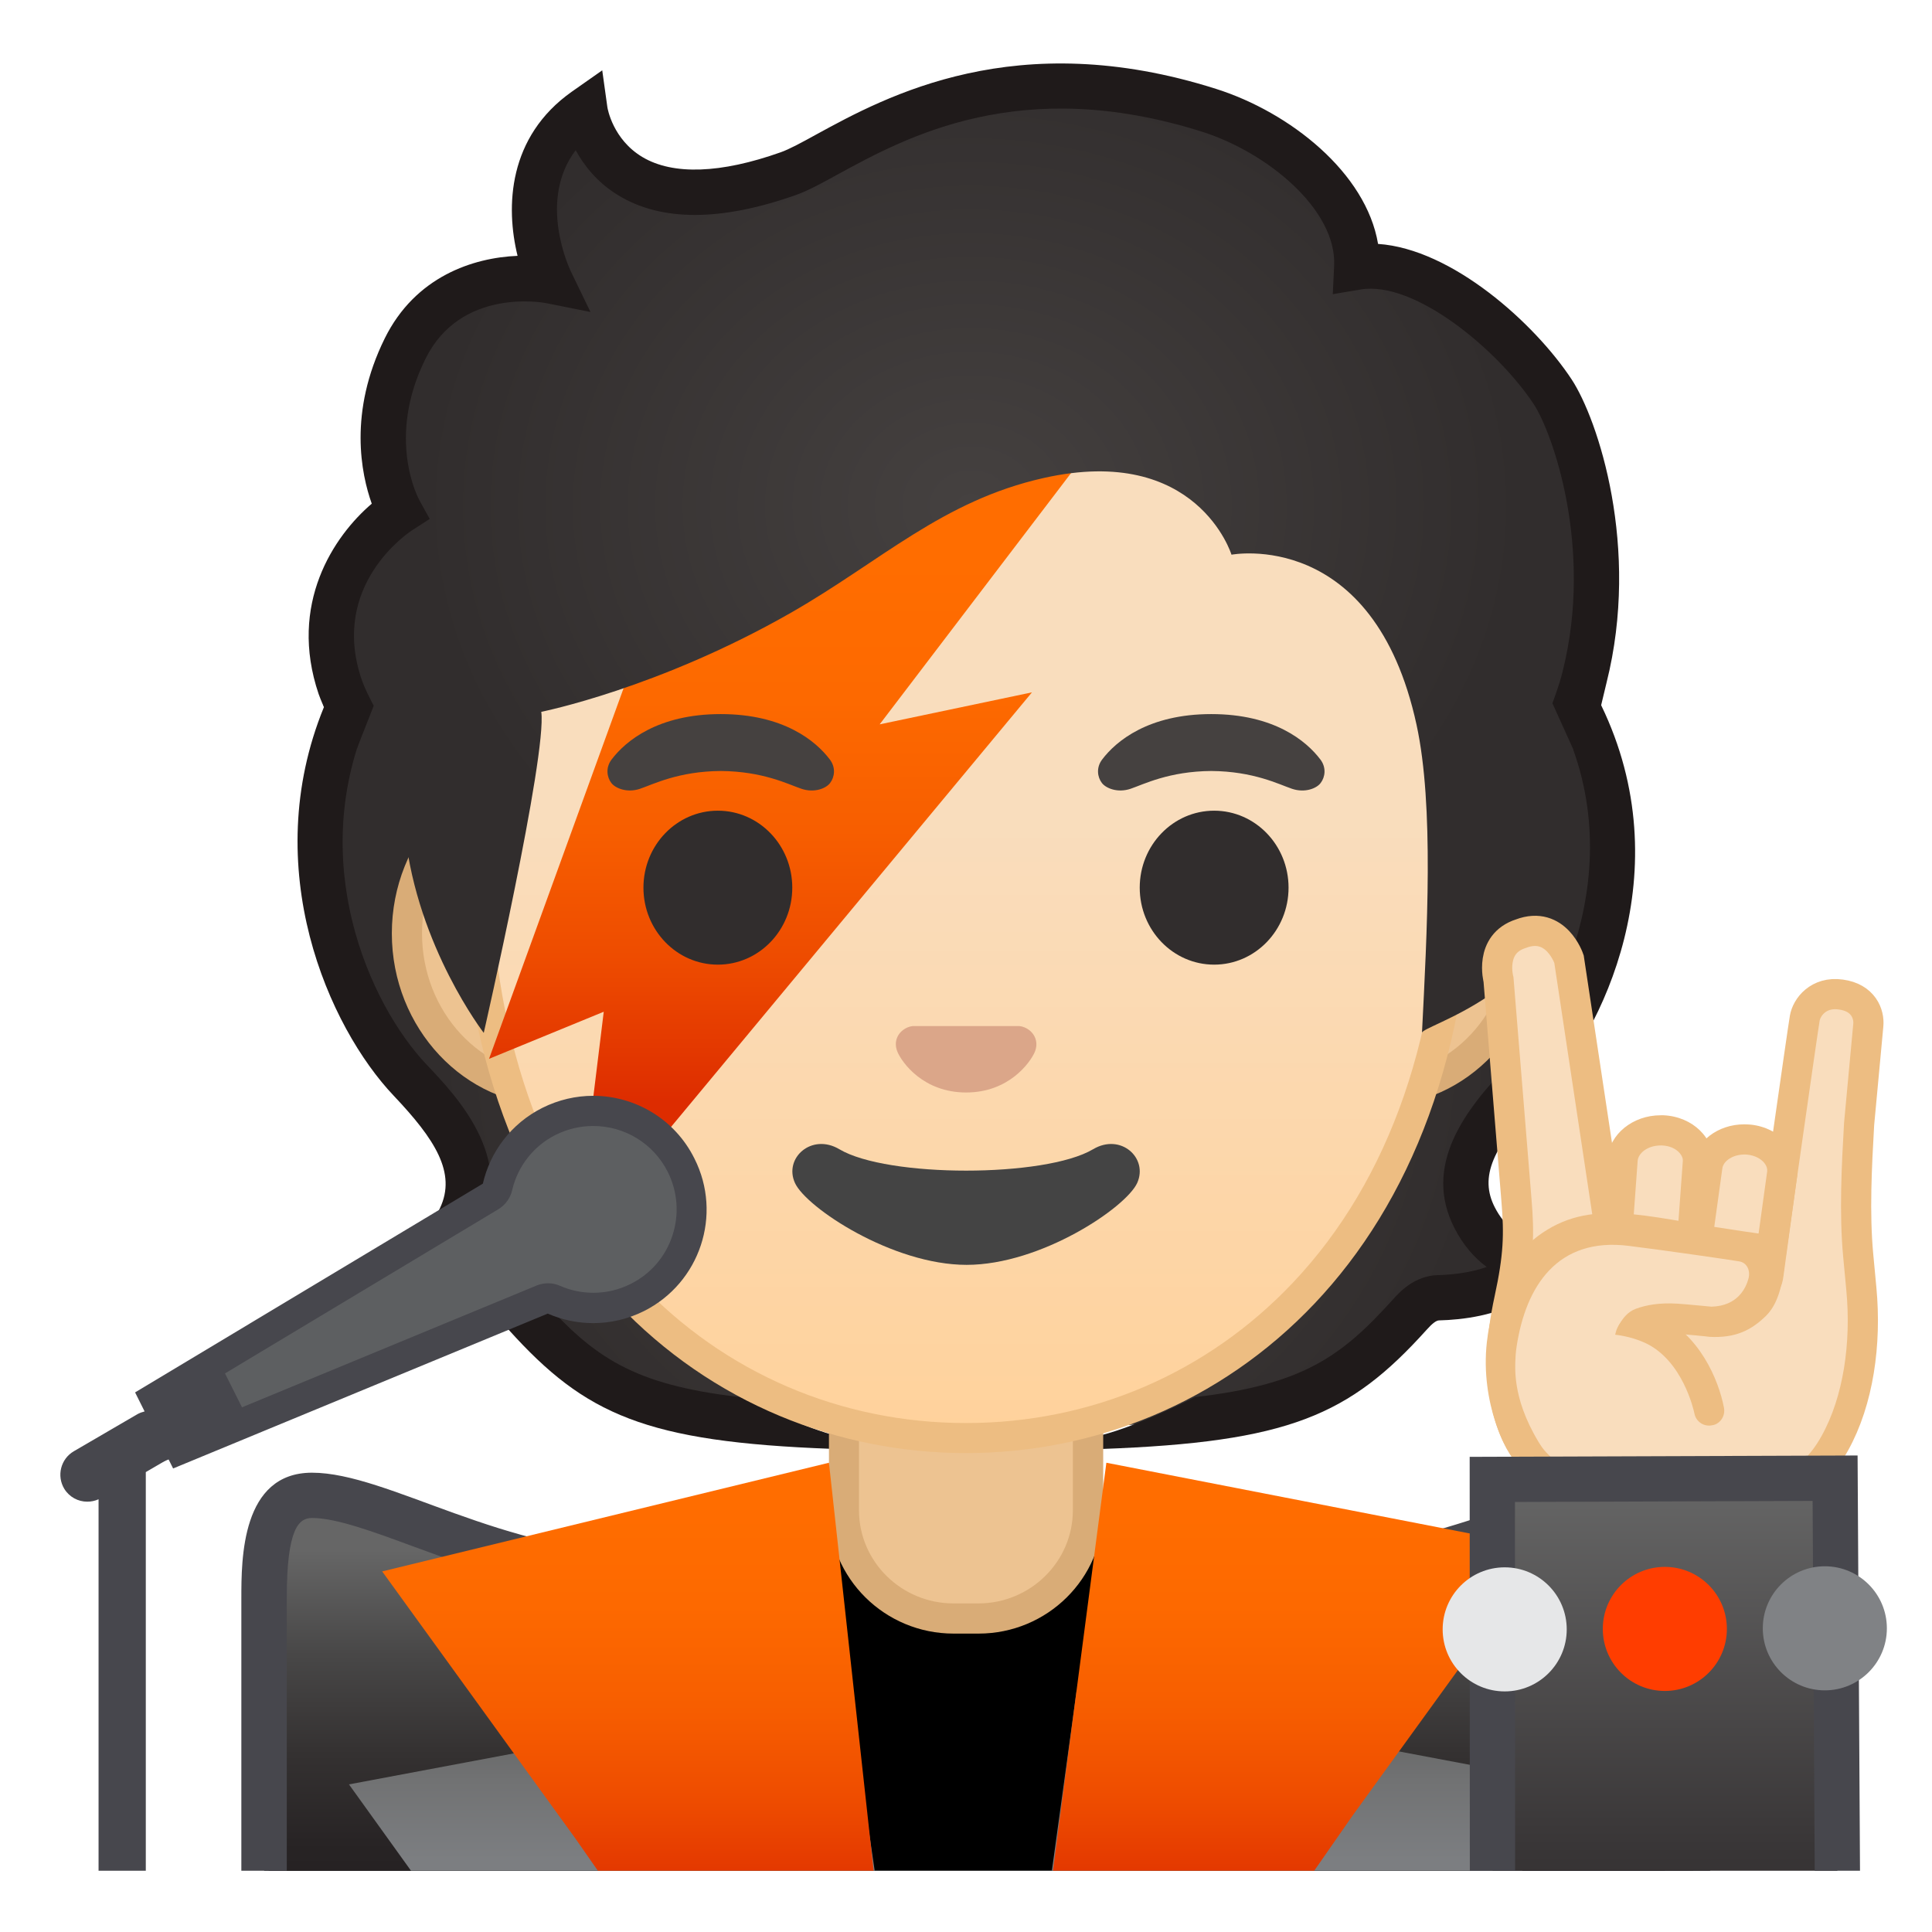<?xml version="1.0" encoding="utf-8"?>
<!-- Generator: Adobe Illustrator 24.0.3, SVG Export Plug-In . SVG Version: 6.00 Build 0)  -->
<svg version="1.1" id="Layer_1" xmlns="http://www.w3.org/2000/svg" xmlns:xlink="http://www.w3.org/1999/xlink" x="0px" y="0px"
	 viewBox="0 0 128 128" style="enable-background:new 0 0 128 128;" xml:space="preserve">
<g id="hair_1_">
	<radialGradient id="SVGID_1_" cx="64.004" cy="69.699" r="35.021" gradientUnits="userSpaceOnUse">
		<stop  offset="0" style="stop-color:#454140"/>
		<stop  offset="1" style="stop-color:#312D2D"/>
	</radialGradient>
	<path style="fill:url(#SVGID_1_);" d="M97.7,80.69c-1.6-3.1,0.25-5.95,3.32-9.12c3.46-3.57,9.21-15.82,3.1-26.74
		c-1.15-0.17-17.81,0.08-22.03,0.08c-5.11,0-12.88,0-17.99,0s-12.88,0-17.99,0c-4.22,0-20.88-0.25-22.03-0.08
		c-6.1,10.92-1.23,22.17,3.1,26.74c2.65,2.79,4.92,5.77,3.32,9.12c-0.99,2.07-2.6,2.7-3.73,2.93c0.3,0.47,0.7,0.86,1.17,1.14
		c1.61,0.96,3.65,1.18,4.97,1.22c0.8,0.02,1.38,0.55,1.91,1.13c5.61,6.23,9.52,7.51,29.28,7.51s23.67-1.29,29.28-7.51
		c0.53-0.58,1.11-1.11,1.91-1.13c1.32-0.03,3.36-0.25,4.97-1.22c0.47-0.28,0.87-0.67,1.17-1.14C100.29,83.39,98.74,82.73,97.7,80.69
		z"/>
	<g>
		<path style="fill:#1F1A1A;" d="M102.88,46.67l0.26,0.5c5.42,10.4-0.55,20.63-3.19,23.36c-2.96,3.05-5.7,6.73-3.58,10.85v0
			c0.55,1.07,1.27,1.93,2.13,2.56c-1.18,0.42-2.47,0.52-3.24,0.54c-1.56,0.04-2.56,1.15-2.99,1.63c-3.4,3.77-5.97,5.63-13.09,6.45
			c0,0-3.69,1.89-6.24,2.53V96c12.46-0.45,16.47-2.23,21.56-7.88c0.39-0.44,0.65-0.63,0.83-0.64c1.58-0.04,3.84-0.32,5.7-1.43
			c0.67-0.4,1.24-0.96,1.67-1.63l1.17-1.85l-2.14-0.43c-1.19-0.24-2.07-0.94-2.69-2.14v0c-1.04-2.01-0.2-4.01,3.07-7.39
			c4.05-4.18,9.28-14.94,3.97-25.89c0,0,0-0.02,0.01-0.05H102.88z"/>
		<path style="fill:#1F1A1A;" d="M26.09,72.6c2.71,2.86,4.17,5.1,3.06,7.44c-0.56,1.17-1.43,1.86-2.67,2.1l-0.97,2.27
			c0.42,0.67,1,1.23,1.67,1.63c1.86,1.11,4.13,1.39,5.7,1.43c0.18,0,0.44,0.2,0.83,0.64c5.07,5.62,9.06,7.42,21.39,7.88v-0.95
			c-2.15-0.6-6.08-2.48-6.08-2.48c-7.12-0.82-9.69-2.68-13.09-6.45c-0.43-0.48-1.43-1.59-2.99-1.63c-0.76-0.02-2.04-0.12-3.21-0.53
			c0.89-0.65,1.61-1.53,2.13-2.61c2.22-4.67-1.56-8.66-3.59-10.8c-3.84-4.05-8.03-13.55-3.8-23.12l0.29-0.65l-0.05-0.09h-3.32
			c0.02,0.06,0.04,0.11,0.07,0.17C17.09,57.53,21.78,68.06,26.09,72.6z"/>
	</g>
</g>
<g id="shirt">
	<path d="M112.18,123.94v-4.31c0-13.44-23.76-19.9-47.19-19.87c-23.28,0.02-47.19,5.64-47.19,19.87v4.31H112.18z"/>
</g>
<g id="neck">
	<path style="fill:#EDC391;" d="M63.17,107.23c-4,0-7.26-3.22-7.26-7.17v-8.98h16.16v8.98c0,3.96-3.25,7.17-7.26,7.17H63.17z"/>
	<g>
		<path style="fill:#D9AC77;" d="M71.08,92.08v7.98c0,3.4-2.81,6.17-6.26,6.17h-1.65c-3.45,0-6.26-2.77-6.26-6.17v-7.98H64H71.08
			 M73.08,90.08H64h-9.08v9.98c0,4.51,3.7,8.17,8.26,8.17h1.65c4.56,0,8.26-3.66,8.26-8.17V90.08L73.08,90.08z"/>
	</g>
</g>
<g id="ears">
	<path style="fill:#EDC391;" d="M36.67,72.26c-5.36,0-9.71-4.67-9.71-10.41s4.36-10.41,9.71-10.41h54.65
		c5.36,0,9.71,4.67,9.71,10.41s-4.36,10.41-9.71,10.41H36.67z"/>
	<g>
		<path style="fill:#D9AC77;" d="M91.33,52.43c4.8,0,8.71,4.22,8.71,9.41s-3.91,9.41-8.71,9.41h-7.37H44.04h-7.37
			c-4.8,0-8.71-4.22-8.71-9.41s3.91-9.41,8.71-9.41h7.37h39.91H91.33 M91.33,50.43h-7.37H44.04h-7.37
			c-5.89,0-10.71,5.14-10.71,11.41c0,6.28,4.82,11.41,10.71,11.41h7.37h39.91h7.37c5.89,0,10.71-5.14,10.71-11.41
			C102.04,55.57,97.22,50.43,91.33,50.43L91.33,50.43z"/>
	</g>
</g>
<g id="head">
	<linearGradient id="SVGID_2_" gradientUnits="userSpaceOnUse" x1="64" y1="94.591" x2="64" y2="12.825">
		<stop  offset="0" style="stop-color:#FFD29C"/>
		<stop  offset="0.5" style="stop-color:#F9DDBD"/>
	</linearGradient>
	<path style="fill:url(#SVGID_2_);" d="M64,95.27c-15.66,0-32.52-12.14-32.52-38.81c0-12.38,3.56-23.79,10.02-32.13
		c6.05-7.8,14.25-12.27,22.5-12.27s16.45,4.47,22.5,12.27c6.46,8.34,10.02,19.75,10.02,32.13c0,12.09-3.51,22.19-10.14,29.21
		C80.52,91.86,72.57,95.27,64,95.27z"/>
	<g>
		<path style="fill:#EDBD82;" d="M64,13.07L64,13.07c7.94,0,15.85,4.33,21.71,11.88c6.33,8.16,9.81,19.35,9.81,31.52
			c0,11.83-3.41,21.7-9.87,28.52c-5.67,5.99-13.36,9.29-21.65,9.29c-8.29,0-15.98-3.3-21.65-9.29c-6.46-6.82-9.87-16.69-9.87-28.52
			c0-12.16,3.49-23.35,9.81-31.52C48.15,17.4,56.06,13.07,64,13.07 M64,11.07L64,11.07L64,11.07c-17.4,0-33.52,18.61-33.52,45.39
			c0,26.64,16.61,39.81,33.52,39.81S97.52,83.1,97.52,56.46C97.52,29.68,81.4,11.07,64,11.07L64,11.07z"/>
	</g>
</g>
<linearGradient id="tattoo_1_" gradientUnits="userSpaceOnUse" x1="52.994" y1="36.918" x2="52.994" y2="72.987">
	<stop  offset="0" style="stop-color:#FF6D00"/>
	<stop  offset="0.263" style="stop-color:#FD6900"/>
	<stop  offset="0.502" style="stop-color:#F75E00"/>
	<stop  offset="0.733" style="stop-color:#EE4C00"/>
	<stop  offset="0.957" style="stop-color:#E03200"/>
	<stop  offset="1" style="stop-color:#DD2C00"/>
</linearGradient>
<polygon id="tattoo" style="fill:url(#tattoo_1_);" points="42.78,41.56 73.59,27.89 58.28,47.99 68.37,45.87 38.13,82.28 40,67.03 
	32.4,70.15 "/>
<g id="eyes">
	<ellipse style="fill:#312D2D;" cx="47.56" cy="58.81" rx="4.93" ry="5.1"/>
	<ellipse style="fill:#312D2D;" cx="80.44" cy="58.81" rx="4.93" ry="5.1"/>
</g>
<g id="eyebrows">
	<path style="fill:#454140;" d="M54.98,50.32c-0.93-1.23-3.07-3.01-7.23-3.01s-6.31,1.79-7.23,3.01c-0.41,0.54-0.31,1.17-0.02,1.55
		c0.26,0.35,1.04,0.68,1.9,0.39c0.86-0.29,2.54-1.16,5.35-1.18c2.81,0.02,4.49,0.89,5.35,1.18c0.86,0.29,1.64-0.03,1.9-0.39
		C55.29,51.49,55.39,50.86,54.98,50.32z"/>
	<path style="fill:#454140;" d="M87.48,50.32c-0.93-1.23-3.07-3.01-7.23-3.01c-4.16,0-6.31,1.79-7.23,3.01
		c-0.41,0.54-0.31,1.17-0.02,1.55c0.26,0.35,1.04,0.68,1.9,0.39c0.86-0.29,2.54-1.16,5.35-1.18c2.81,0.02,4.49,0.89,5.35,1.18
		c0.86,0.29,1.64-0.03,1.9-0.39C87.79,51.49,87.89,50.86,87.48,50.32z"/>
</g>
<path id="nose" style="fill:#DBA689;" d="M67.86,68.06c-0.11-0.04-0.21-0.07-0.32-0.08h-7.07c-0.11,0.01-0.22,0.04-0.32,0.08
	c-0.64,0.26-0.99,0.92-0.69,1.63c0.3,0.71,1.71,2.69,4.55,2.69c2.84,0,4.25-1.99,4.55-2.69C68.85,68.98,68.5,68.32,67.86,68.06z"/>
<path id="mouth" style="fill:#444444;" d="M72.42,76.14c-3.19,1.89-13.63,1.89-16.81,0c-1.83-1.09-3.7,0.58-2.94,2.24
	c0.75,1.63,6.45,5.42,11.37,5.42s10.55-3.79,11.3-5.42C76.09,76.72,74.25,75.05,72.42,76.14z"/>
<g id="hair">
	
		<radialGradient id="SVGID_3_" cx="64.326" cy="33.52" r="36.373" gradientTransform="matrix(1 0 0 0.864 0 4.552)" gradientUnits="userSpaceOnUse">
		<stop  offset="0" style="stop-color:#454140"/>
		<stop  offset="1" style="stop-color:#312D2D"/>
	</radialGradient>
	<path style="fill:url(#SVGID_3_);" d="M52.25,10.65C39.98,15,38.76,7.3,38.76,7.3c-6.66,3.32-2.28,10.45-2.28,10.45
		s-6.75-0.5-9.64,5.34c-3.02,6.11-0.36,10.78-0.36,10.78S19.98,38,22.53,45.5c1.69,4.98,4.31,9.75,4.31,9.75
		c0.83,7.51,5.21,13.18,5.21,13.18s4.21-18.45,3.81-21.27c0,0,7.76-1.54,16.57-6.58c5.95-3.41,10.02-7.41,16.71-8.91
		c10.18-2.29,12.45,5.08,12.45,5.08s9.42-1.81,12.26,11.27c1.17,5.38,0.69,13.82,0.36,20.41c-0.06-0.48,8.61-2.64,9.75-10.31
		c0.33-2.22-0.07-10.33,0.95-14.38c2.21-8.8-0.69-15.74-2.06-17.81c-2.5-3.79-8.49-9-12.97-8.24c0.23-4.8-3.55-9.25-8.1-10.78
		C69.33,2.73,55.91,9.35,52.25,10.65z"/>
	<path style="fill:#1F1A1A;" d="M21.11,45.98c0.08,0.22,0.17,0.45,0.27,0.68l2.28,2.89l1.1-2.79l-0.32-0.63
		c-0.21-0.42-0.36-0.77-0.48-1.11c-2.13-6.26,3.11-9.73,3.33-9.88l1.18-0.76l-0.68-1.23c-0.09-0.17-2.21-4.12,0.4-9.38
		c2.33-4.71,7.75-3.73,7.98-3.69l2.95,0.59l-1.31-2.71c-0.1-0.22-2.19-4.67,0.33-8.01c0.55,1.01,1.43,2.15,2.84,3
		c2.85,1.73,6.8,1.72,11.75-0.03c0.79-0.28,1.68-0.76,2.8-1.38c4.53-2.47,12.11-6.61,24.12-2.81c4.34,1.38,8.92,5.17,8.74,8.89
		l-0.09,1.87l1.84-0.31c3.6-0.6,9.1,4.01,11.47,7.59c1.22,1.84,3.98,9.5,1.92,17.71c-0.11,0.45-0.26,0.94-0.46,1.5l-0.22,0.62
		l0.04,0.08l1.39,3.07l1.81-3.07c0.05-0.23,0.27-1.14,0.35-1.46c2.24-8.93-0.56-17.42-2.32-20.09c-2.44-3.7-7.91-8.64-12.82-8.97
		c-0.79-4.72-5.84-8.72-10.73-10.27C67.32,1.68,58.71,6.38,54.08,8.91c-0.96,0.53-1.79,0.98-2.36,1.18
		c-3.97,1.41-7.13,1.52-9.15,0.32c-1.97-1.17-2.32-3.23-2.33-3.31L39.9,4.66l-2.01,1.41c-4.24,2.99-4.4,7.63-3.6,10.88
		c-2.93,0.12-6.77,1.36-8.8,5.47c-2.42,4.9-1.56,8.99-0.86,10.95C22.11,35.52,19.09,40.02,21.11,45.98z"/>
</g>
<g id="hand_1_">
	<path id="hand" style="fill:#F9DDBD;stroke:#EDBD82;stroke-width:2;stroke-miterlimit:10;" d="M112.18,100.06
		c-4.97,0.15-10.43-0.91-12.08-5.94c-0.88-2.69-0.66-5.45-0.1-8.03c0.62-2.86,0.66-4.31,0.47-6.57c-0.14-1.66-1.19-14.62-1.19-14.62
		s-0.64-2.36,1.48-3.04c2.34-0.89,3.19,1.68,3.19,1.68l2.62,17.36l10.89,1.24c0,0,1.98-13.96,2.11-14.68
		c0.12-0.72,0.9-1.78,2.39-1.57c1.5,0.2,1.89,1.3,1.82,2.03c-0.07,0.73-0.61,6.56-0.61,6.56c-0.16,2.8-0.32,5.89-0.06,8.68
		l0.21,2.24c0.34,3.61-0.19,7.4-1.76,10.22C119.93,98.57,117.15,99.91,112.18,100.06z"/>
	<g id="finger">
		<path style="fill:#F9DDBD;" d="M114.71,86.26c-0.11,0-0.22-0.01-0.33-0.02l-0.09-0.01l-0.1,0.01c-0.67-0.09-1.24-0.4-1.61-0.87
			c-0.32-0.4-0.45-0.89-0.39-1.38l0.92-6.71c0.14-1.02,1.19-1.79,2.44-1.79c0.11,0,0.22,0.01,0.33,0.02c0.74,0.08,1.4,0.42,1.8,0.94
			c0.22,0.28,0.46,0.73,0.38,1.31l-0.92,6.71C117.02,85.49,115.97,86.26,114.71,86.26z"/>
		<path style="fill:#EDBD82;" d="M115.56,76.49c0.07,0,0.15,0,0.22,0.01c0.47,0.05,0.88,0.26,1.12,0.56
			c0.14,0.18,0.2,0.37,0.18,0.55l-0.93,6.72c-0.07,0.51-0.72,0.92-1.45,0.92c-0.07,0-0.15,0-0.22-0.01l-0.19-0.02l-0.07,0.01
			c-0.36-0.07-0.67-0.24-0.86-0.48c-0.15-0.19-0.21-0.41-0.18-0.62l0.93-6.72C114.18,76.9,114.83,76.49,115.56,76.49 M115.56,74.49
			c-1.74,0-3.23,1.12-3.43,2.66l-0.92,6.71c-0.22,1.66,1.05,3.18,2.97,3.39l0.1-0.01c0.15,0.02,0.29,0.02,0.44,0.02
			c1.74,0,3.23-1.12,3.43-2.66l0.92-6.71c0.22-1.66-1.15-3.17-3.07-3.38v0C115.85,74.5,115.71,74.49,115.56,74.49L115.56,74.49z"/>
	</g>
	<g id="finger_1_">
		<path style="fill:#F9DDBD;" d="M109.26,86.63c-0.74-0.04-1.42-0.34-1.86-0.83c-0.23-0.26-0.5-0.7-0.46-1.29l0.56-7.69
			c0.08-1.08,1.18-1.93,2.51-1.93l0.15,0c0.74,0.04,1.42,0.34,1.86,0.83c0.23,0.26,0.5,0.7,0.46,1.29l-0.56,7.69
			c-0.08,1.08-1.18,1.93-2.51,1.93C109.41,86.64,109.26,86.63,109.26,86.63z"/>
		<path style="fill:#EDBD82;" d="M110.02,75.89l0.1,0c0.48,0.02,0.9,0.2,1.16,0.5c0.15,0.17,0.23,0.36,0.21,0.55l-0.56,7.69
			c-0.04,0.49-0.65,1.01-1.52,1.01l-0.1,0c-0.48-0.02-0.9-0.2-1.16-0.5c-0.15-0.17-0.23-0.36-0.21-0.55l0.56-7.69
			C108.54,76.41,109.15,75.89,110.02,75.89 M110.02,73.89c-1.84,0-3.39,1.25-3.51,2.86l-0.56,7.69c-0.12,1.67,1.34,3.1,3.27,3.19h0
			c0.07,0,0.13,0,0.2,0c1.84,0,3.39-1.25,3.51-2.86l0.56-7.69c0.12-1.67-1.34-3.1-3.27-3.19h0
			C110.15,73.89,110.08,73.89,110.02,73.89L110.02,73.89z"/>
	</g>
	<g id="finger_2_">
		<path id="fill" style="fill:#F9DDBD;" d="M102.63,95.04c-0.55-0.03-1.14-0.25-1.74-0.65c-1.01-0.67-1.76-2.92-1.4-5.32
			c0.81-5.33,3.23-7.65,6.77-7.59c0.32,0.01,0.64,0.02,0.96,0.04c2.29,0.13,4.69,0.55,6.61,0.89c1.07,0.19,2.02,0.36,2.8,0.45
			c-0.08,0.8-0.49,2.65-1.37,3.64c-0.68,0.76-1.55,1.1-2.66,1.04c-0.08,0-0.16-0.01-0.24-0.02c-0.82-0.08-1.48-0.15-2.04-0.18
			c-3.09-0.17-3.5,0.96-4.42,3.44c-0.2,0.55-0.44,1.19-0.75,1.95C104.53,93.88,104.41,95.14,102.63,95.04z"/>
		<path id="stroke_1_" style="fill:#EDBD82;" d="M114.72,81.46c-5.74-0.84-9.37-2.15-12.84,0.44c-1.56,1.16-3.01,3.81-3.37,7.01
			c-0.46,4.06,1.33,7.48,1.93,7.88l2.28-0.08c-2.41-3.28-2.34-5.63-2.33-6.42c0.01-0.34,0.03-0.7,0.09-1.08
			c0.61-4.02,2.72-7.25,7.41-6.67c2.22,0.27,7.04,0.97,7.34,1.03c0.53,0.09,0.75,0.63,0.61,1.14c-0.15,0.57-0.68,1.82-2.46,1.86
			c-0.06,0-1.7-0.17-2.27-0.2c-1.18-0.07-2.05,0.09-2.73,0.34c-1.04,0.38-1.35,1.71-1.35,1.71s1.35-0.09,2.38-0.07
			c0.77,0.01,1.44,0,1.59,0.01c0.53,0.03,2.18,0.19,2.27,0.21c1.74,0.09,2.77-0.46,3.71-1.37c0.78-0.76,1.07-1.92,1.24-3.28
			c0.13-1.05-0.52-2.02-1.56-2.18c-0.01,0-0.02,0-0.03,0C115.84,81.63,115.02,81.51,114.72,81.46z"/>
	</g>
	<path id="stroke" style="fill:#EDBD82;" d="M114.22,93.28c0.07,0.39-0.09,0.76-0.38,0.98c-0.12,0.09-0.26,0.15-0.42,0.17
		c-0.54,0.11-1.06-0.25-1.16-0.78c-0.04-0.2-0.77-3.54-3.29-4.69c-0.96-0.44-1.95-0.53-1.95-0.53s0.05-0.91,1.29-1.63
		c0,0,0.93,0.07,1.59,0.38C112.56,88.39,113.86,91.37,114.22,93.28z"/>
</g>
<g id="suit">
	<g>
		<linearGradient id="SVGID_4_" gradientUnits="userSpaceOnUse" x1="35.94" y1="102.612" x2="35.94" y2="128.312">
			<stop  offset="4.021925e-03" style="stop-color:#666666"/>
			<stop  offset="0.012" style="stop-color:#656565"/>
			<stop  offset="0.274" style="stop-color:#484747"/>
			<stop  offset="0.53" style="stop-color:#343131"/>
			<stop  offset="0.776" style="stop-color:#272324"/>
			<stop  offset="1" style="stop-color:#231F20"/>
		</linearGradient>
		<path style="fill:url(#SVGID_4_);" d="M54.38,123.94l-0.87-21.59c-3.41,1.41-6.85,2.1-10.46,2.1c0,0,0,0,0,0
			c-5.9,0-11.08-1.9-15.23-3.43c-2.84-1.04-5.3-1.95-7.14-1.95c-2.26,0-3.18,1.97-3.18,6.81v18.06H54.38z"/>
		<path style="fill:#47474D;" d="M19,123.94v-18.06c0-4.66,0.81-5.31,1.68-5.31c1.58,0,4.03,0.9,6.63,1.86
			c4.27,1.57,9.58,3.52,15.75,3.52c3.06,0,6.09-0.5,9.04-1.48l0.78,19.47h3l-0.96-23.88c-4.23,2.12-8.2,2.89-11.87,2.89
			c-9.7,0-17.33-5.38-22.38-5.38c-4.68,0-4.68,5.73-4.68,8.31v18.06H19z"/>
		
			<linearGradient id="SVGID_5_" gradientUnits="userSpaceOnUse" x1="3073.043" y1="102.612" x2="3073.043" y2="128.312" gradientTransform="matrix(-1 0 0 1 3166.247 0)">
			<stop  offset="4.021925e-03" style="stop-color:#666666"/>
			<stop  offset="0.012" style="stop-color:#656565"/>
			<stop  offset="0.274" style="stop-color:#484747"/>
			<stop  offset="0.53" style="stop-color:#343131"/>
			<stop  offset="0.776" style="stop-color:#272324"/>
			<stop  offset="1" style="stop-color:#231F20"/>
		</linearGradient>
		<path style="fill:url(#SVGID_5_);" d="M111.8,123.94v-18.06c0-4.83-0.92-6.81-3.18-6.81c-1.83,0-4.39,0.88-7.34,1.91
			c-4.41,1.53-9.9,3.43-16.04,3.43c-3.72,0-7.22-0.68-10.64-2.07l0.12,21.6H111.8z"/>
		<path style="fill:#47474D;" d="M76.23,123.94l-0.11-19.46c2.95,0.95,6,1.43,9.12,1.43c6.39,0,12.01-1.95,16.53-3.51
			c2.71-0.94,5.27-1.82,6.85-1.82c0.87,0,1.68,0.64,1.68,5.31v18.06h3v-18.06c0-2.58,0-8.31-4.68-8.31
			c-5.03,0-13.33,5.33-23.38,5.33c-3.82,0-7.9-0.77-12.15-2.9l0.14,23.94H76.23z"/>
		<linearGradient id="SVGID_6_" gradientUnits="userSpaceOnUse" x1="40.532" y1="114.333" x2="40.532" y2="128.009">
			<stop  offset="4.021925e-03" style="stop-color:#666666"/>
			<stop  offset="0.266" style="stop-color:#717273"/>
			<stop  offset="0.649" style="stop-color:#7C7E81"/>
			<stop  offset="1" style="stop-color:#808285"/>
		</linearGradient>
		<polygon style="fill:url(#SVGID_6_);" points="57.95,123.94 56.21,112 23.12,118.22 27.23,123.94 		"/>
		<linearGradient id="SVGID_7_" gradientUnits="userSpaceOnUse" x1="41.598" y1="99.167" x2="41.598" y2="126.669">
			<stop  offset="0" style="stop-color:#FF6D00"/>
			<stop  offset="0.263" style="stop-color:#FD6900"/>
			<stop  offset="0.502" style="stop-color:#F75E00"/>
			<stop  offset="0.733" style="stop-color:#EE4C00"/>
			<stop  offset="0.957" style="stop-color:#E03200"/>
			<stop  offset="1" style="stop-color:#DD2C00"/>
		</linearGradient>
		<polygon style="fill:url(#SVGID_7_);" points="39.61,123.94 57.88,123.94 54.92,96.91 25.32,104.11 38.14,121.83 		"/>
		<linearGradient id="SVGID_8_" gradientUnits="userSpaceOnUse" x1="87.282" y1="114.333" x2="87.282" y2="128.009">
			<stop  offset="4.021925e-03" style="stop-color:#666666"/>
			<stop  offset="0.266" style="stop-color:#717273"/>
			<stop  offset="0.649" style="stop-color:#7C7E81"/>
			<stop  offset="1" style="stop-color:#808285"/>
		</linearGradient>
		<polygon style="fill:url(#SVGID_8_);" points="100.85,123.94 104.87,118.34 71.33,112 69.69,123.94 		"/>
		<linearGradient id="SVGID_9_" gradientUnits="userSpaceOnUse" x1="86.098" y1="99.167" x2="86.098" y2="126.669">
			<stop  offset="0" style="stop-color:#FF6D00"/>
			<stop  offset="0.263" style="stop-color:#FD6900"/>
			<stop  offset="0.502" style="stop-color:#F75E00"/>
			<stop  offset="0.733" style="stop-color:#EE4C00"/>
			<stop  offset="0.957" style="stop-color:#E03200"/>
			<stop  offset="1" style="stop-color:#DD2C00"/>
		</linearGradient>
		<polygon style="fill:url(#SVGID_9_);" points="87.07,123.94 89.61,120.29 102.43,102.58 73.3,96.91 69.76,123.94 		"/>
		<linearGradient id="SVGID_10_" gradientUnits="userSpaceOnUse" x1="110.297" y1="98.018" x2="110.297" y2="136.423">
			<stop  offset="4.021925e-03" style="stop-color:#666666"/>
			<stop  offset="0.631" style="stop-color:#393637"/>
			<stop  offset="1" style="stop-color:#231F20"/>
		</linearGradient>
		<polygon style="fill:url(#SVGID_10_);" points="121.73,123.94 121.58,97.94 98.87,98.02 98.88,123.94 		"/>
		<polygon style="fill:#47474D;" points="100.38,123.94 100.37,99.51 120.09,99.44 120.23,123.94 123.23,123.94 123.07,96.43 
			97.37,96.52 97.38,123.94 		"/>
	</g>
	<g>
		<circle style="fill:#E6E7E8;" cx="99.69" cy="107.95" r="4.11"/>
		<circle style="fill:#FF3D00;" cx="110.3" cy="107.92" r="4.11"/>
		<circle style="fill:#808285;" cx="120.9" cy="107.88" r="4.11"/>
	</g>
</g>
<g id="mike">
	<g>
		<path style="fill:#5D5F61;" d="M7.54,122.94V99.33c0-0.34-0.17-0.66-0.46-0.84c-0.16-0.11-0.35-0.16-0.54-0.16
			c-0.14,0-0.28,0.03-0.41,0.09c-0.11,0.05-0.22,0.07-0.33,0.07l0,0c-0.28,0-0.53-0.14-0.67-0.37c-0.11-0.18-0.15-0.4-0.09-0.61
			c0.05-0.21,0.18-0.39,0.37-0.49l4.22-2.46c0.05-0.03,0.12-0.05,0.21-0.08c0.3-0.07,0.54-0.28,0.67-0.55s0.12-0.6-0.02-0.87
			l-0.22-0.43l22.23-13.35c0.23-0.14,0.4-0.37,0.46-0.63c0.44-1.89,1.69-3.48,3.42-4.35c0.92-0.46,1.9-0.7,2.93-0.7
			c2.48,0,4.72,1.38,5.83,3.59c1.62,3.21,0.32,7.14-2.9,8.76c-0.92,0.46-1.9,0.7-2.92,0.7c-0.9,0-1.78-0.18-2.61-0.54
			c-0.13-0.06-0.26-0.08-0.4-0.08c-0.13,0-0.26,0.03-0.38,0.08l-23.98,9.92c-0.14-0.19-0.35-0.32-0.58-0.37
			c-0.07-0.02-0.14-0.02-0.21-0.02c-0.23,0-0.45,0.08-0.63,0.22c-0.04,0.03-0.07,0.06-0.11,0.08l-1.25,0.73
			c-0.31,0.18-0.5,0.51-0.5,0.86v25.41H7.54z"/>
		<path style="fill:#47474D;" d="M39.3,74.6c2.1,0,4,1.17,4.94,3.04c0.66,1.32,0.77,2.81,0.31,4.22c-0.46,1.4-1.44,2.54-2.76,3.2
			c-0.78,0.39-1.61,0.59-2.47,0.59c-0.76,0-1.51-0.15-2.21-0.46c-0.25-0.11-0.52-0.17-0.8-0.17c-0.26,0-0.52,0.05-0.76,0.15
			l-23.44,9.69c-0.17-0.09-0.35-0.16-0.54-0.2c-0.11-0.02-0.22-0.04-0.33-0.04c0.06-0.09,0.11-0.19,0.16-0.29
			c0.19-0.41,0.23-0.87,0.13-1.31l21.48-12.9c0.46-0.28,0.8-0.73,0.92-1.26c0.37-1.6,1.43-2.95,2.9-3.68
			C37.6,74.8,38.43,74.6,39.3,74.6 M7.82,96.76c-0.1,0.24-0.15,0.5-0.15,0.77v0.16c-0.02-0.01-0.03-0.02-0.05-0.03
			c-0.25-0.16-0.52-0.26-0.81-0.3L7.82,96.76 M39.3,72.6c-1.14,0-2.29,0.26-3.37,0.8c-2.07,1.04-3.46,2.92-3.94,5.02L8.95,92.25
			l0.63,1.26c-0.16,0.04-0.32,0.1-0.47,0.18l-4.22,2.46c-0.87,0.51-1.15,1.63-0.63,2.49c0.34,0.55,0.92,0.85,1.52,0.85
			c0.25,0,0.51-0.05,0.75-0.16v24.61h3.13V97.53l1.25-0.73c0.08-0.05,0.16-0.11,0.23-0.17l0.33,0.66l24.82-10.26
			c0.94,0.41,1.97,0.63,3.01,0.63c1.14,0,2.29-0.26,3.37-0.8c3.71-1.87,5.21-6.39,3.34-10.1C44.7,74.12,42.05,72.6,39.3,72.6
			L39.3,72.6z"/>
	</g>
	<polygon style="fill:#47474D;" points="14.8,90.78 16.63,94.43 6.12,98.78 5.04,96.64 	"/>
</g>
</svg>
